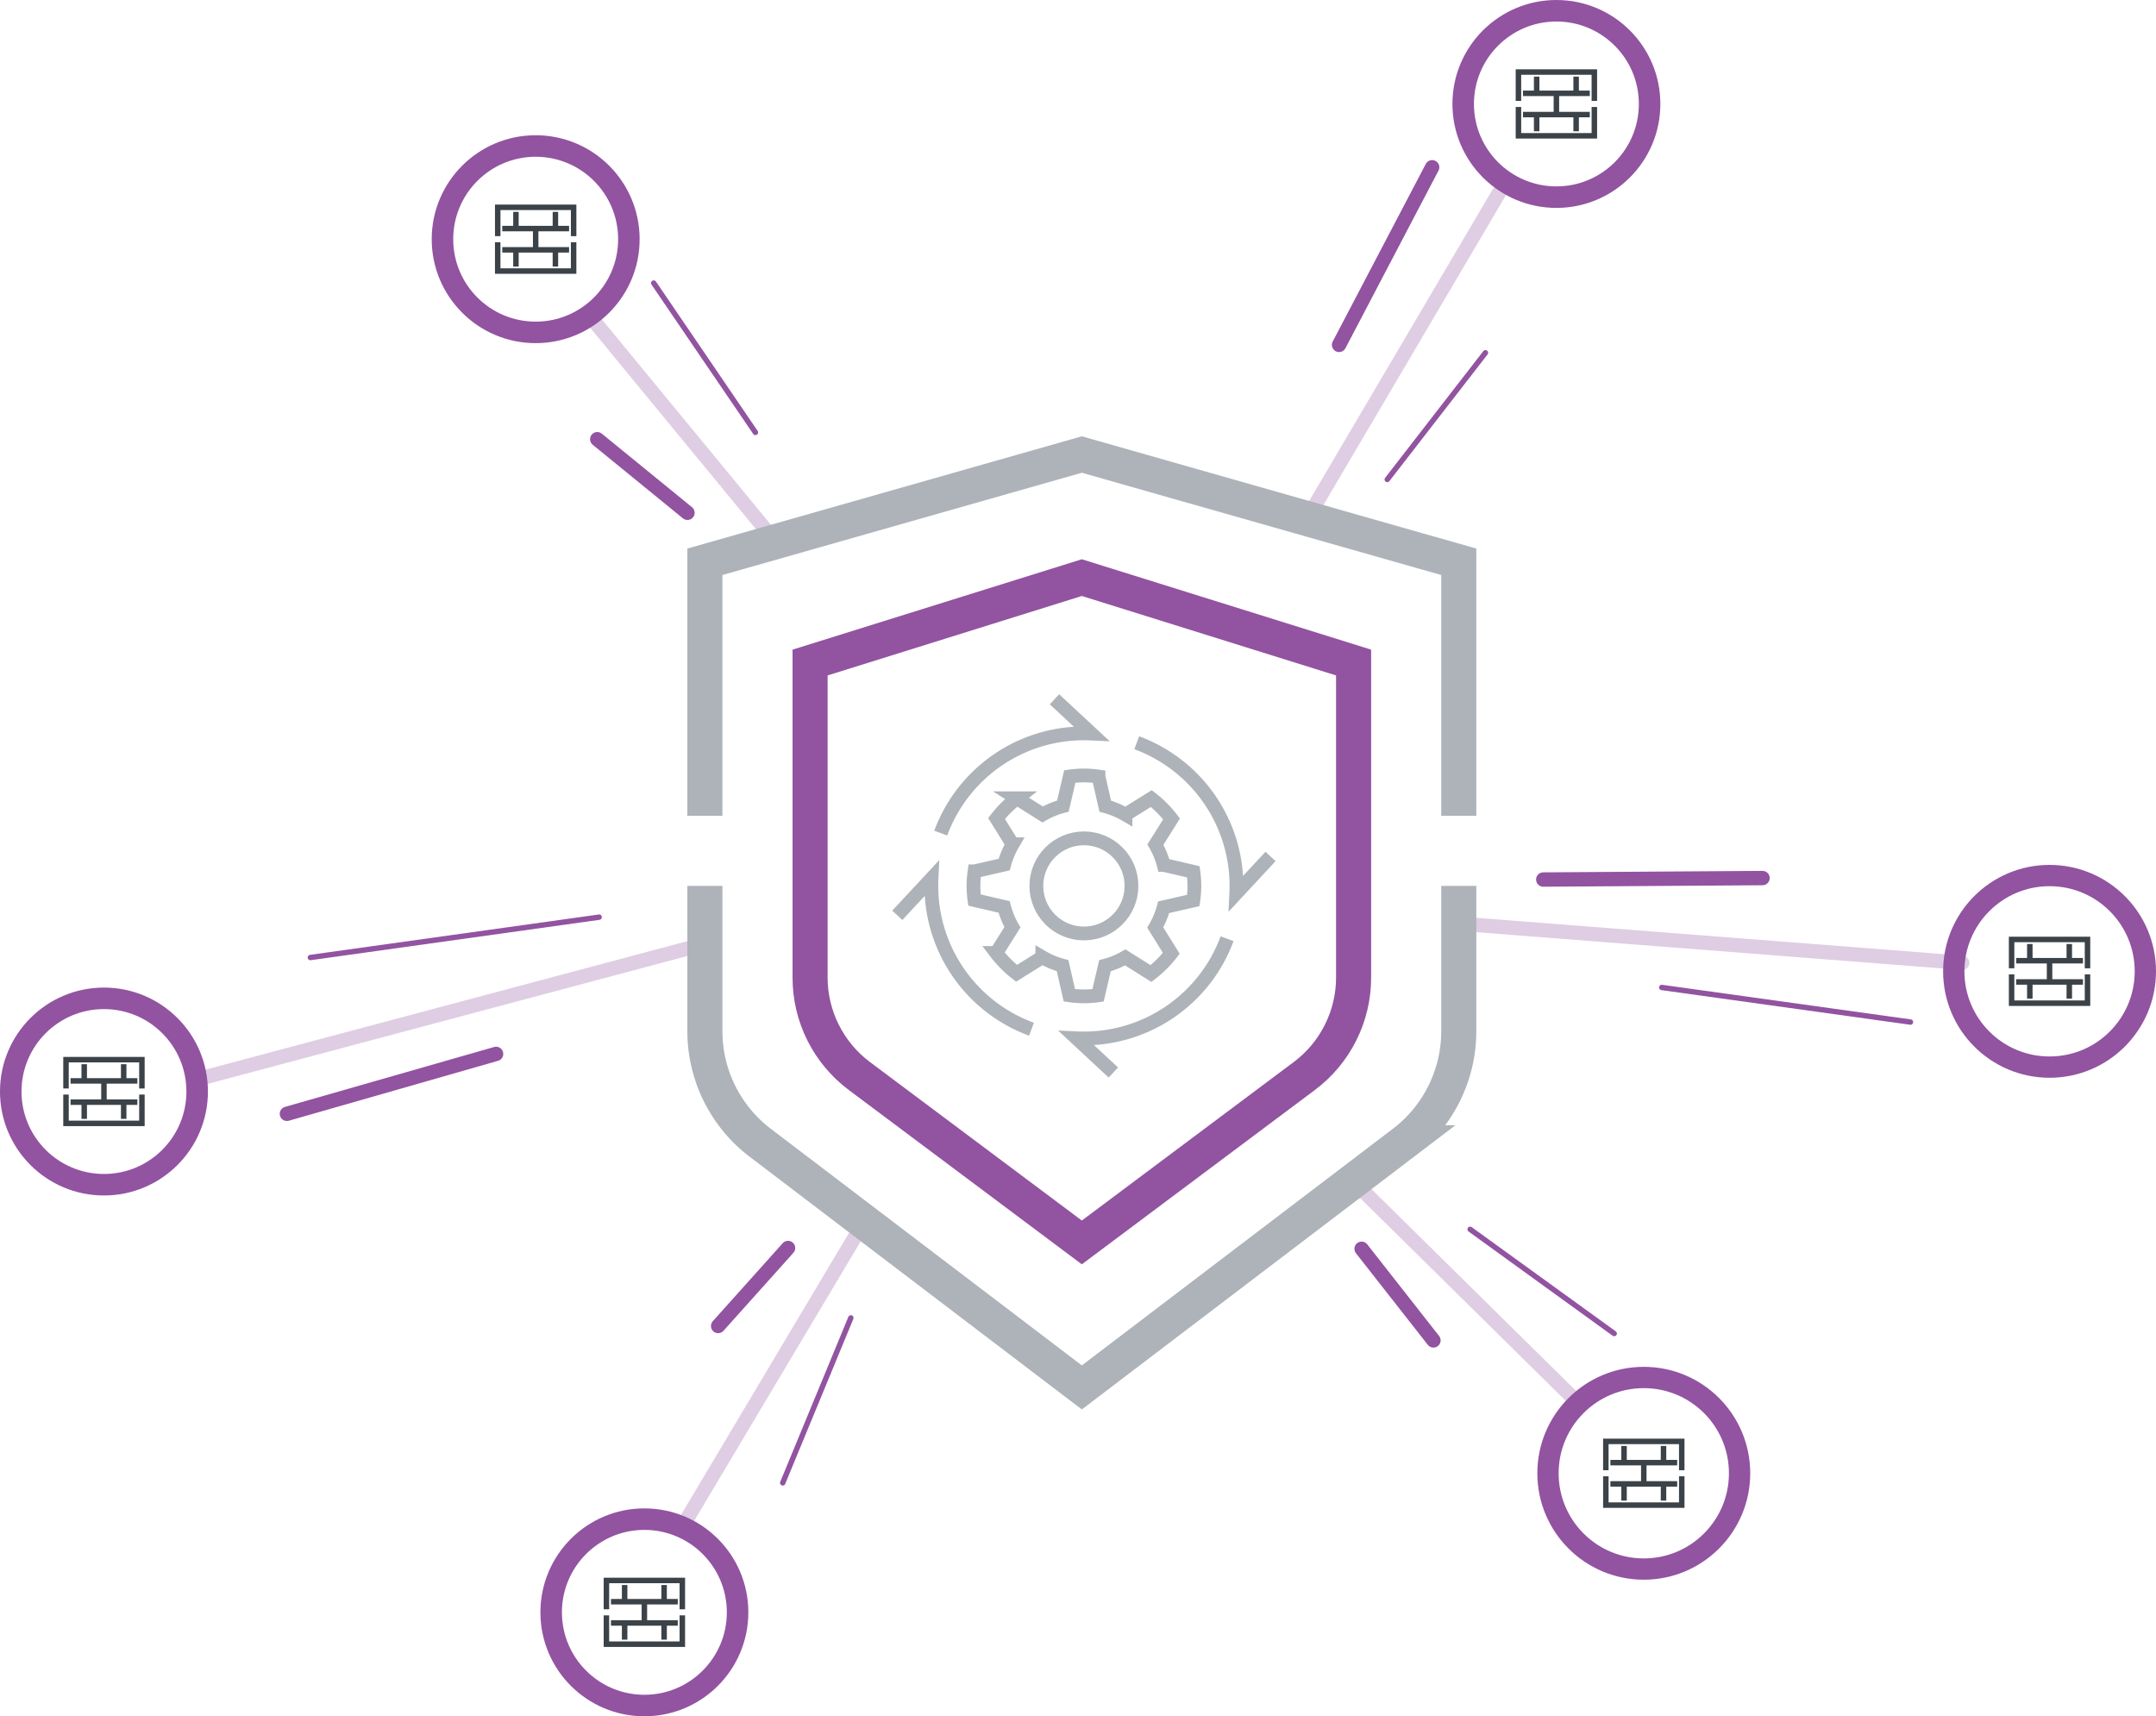 <svg xmlns="http://www.w3.org/2000/svg" width="312.855" height="249.073" viewBox="0 0 312.855 249.073"><defs><style>.a,.b,.c,.d,.e,.f,.g,.h,.i,.l{fill:none;}.a{stroke:#3b4248;stroke-width:0.795px;}.a,.b,.c,.d,.e,.f,.g,.h,.i{stroke-miterlimit:10;}.b{stroke:#dfcde4;}.b,.c,.d{stroke-linecap:round;}.b,.c{stroke-width:2.084px;}.c,.d,.e,.f{stroke:#9253a1;}.d{stroke-width:0.781px;}.e{stroke-width:3.089px;}.f{stroke-width:3.121px;}.h,.i{stroke:#adb3b9;}.h{stroke-width:5.088px;}.i{stroke-width:2px;}.j,.k{stroke:none;}.k{fill:#9253a1;}</style></defs><g transform="translate(-31.978 -49.645)"><line class="a" x2="9.694" transform="translate(265.66 261.91)"/><line class="a" x2="9.694" transform="translate(265.66 264.994)"/><line class="a" y2="2.423" transform="translate(267.642 259.486)"/><line class="a" y2="2.423" transform="translate(273.37 259.486)"/><line class="a" y2="2.423" transform="translate(267.642 264.994)"/><line class="a" y2="3.084" transform="translate(270.506 261.91)"/><line class="a" y2="2.423" transform="translate(273.37 264.994)"/><path class="a" d="M276.014,263.011v-4.186l-11.016,0v4.184"/><path class="a" d="M265,263.892v4.183l11.016,0v-4.186"/><line class="a" x2="9.694" transform="translate(324.54 189.066)"/><line class="a" x2="9.694" transform="translate(324.54 192.15)"/><line class="a" y2="2.423" transform="translate(326.523 186.643)"/><line class="a" y2="2.423" transform="translate(332.251 186.643)"/><line class="a" y2="2.423" transform="translate(326.523 192.15)"/><line class="a" y2="3.084" transform="translate(329.387 189.066)"/><line class="a" y2="2.423" transform="translate(332.251 192.15)"/><path class="a" d="M334.895,190.168v-4.186l-11.016,0v4.184"/><path class="a" d="M323.879,191.049v4.183l11.016,0v-4.186"/><line class="a" x2="9.694" transform="translate(252.978 63.189)"/><line class="a" x2="9.694" transform="translate(252.978 66.273)"/><line class="a" y2="2.423" transform="translate(254.961 60.765)"/><line class="a" y2="2.423" transform="translate(260.689 60.765)"/><line class="a" y2="2.423" transform="translate(254.961 66.273)"/><line class="a" y2="3.084" transform="translate(257.825 63.189)"/><line class="a" y2="2.423" transform="translate(260.689 66.273)"/><path class="a" d="M263.333,64.29V60.1l-11.016,0V64.29"/><path class="a" d="M252.318,65.171v4.183l11.016,0V65.171"/><line class="a" x2="9.694" transform="translate(104.862 82.816)"/><line class="a" x2="9.694" transform="translate(104.862 85.901)"/><line class="a" y2="2.423" transform="translate(106.845 80.393)"/><line class="a" y2="2.423" transform="translate(112.573 80.393)"/><line class="a" y2="2.423" transform="translate(106.845 85.901)"/><line class="a" y2="3.084" transform="translate(109.709 82.816)"/><line class="a" y2="2.423" transform="translate(112.573 85.901)"/><path class="a" d="M115.217,83.918V79.732l-11.016,0v4.184"/><path class="a" d="M104.2,84.8v4.183l11.016,0V84.8"/><line class="a" x2="9.694" transform="translate(42.216 206.51)"/><line class="a" x2="9.694" transform="translate(42.216 209.595)"/><line class="a" y2="2.423" transform="translate(44.199 204.087)"/><line class="a" y2="2.423" transform="translate(49.927 204.087)"/><line class="a" y2="2.423" transform="translate(44.199 209.595)"/><line class="a" y2="3.084" transform="translate(47.063 206.51)"/><line class="a" y2="2.423" transform="translate(49.927 209.595)"/><path class="a" d="M52.571,207.612v-4.186l-11.016,0v4.184"/><path class="a" d="M41.556,208.493v4.183l11.016,0v-4.186"/><line class="a" x2="9.694" transform="translate(120.636 282.091)"/><line class="a" x2="9.694" transform="translate(120.636 285.175)"/><line class="a" y2="2.423" transform="translate(122.619 279.667)"/><line class="a" y2="2.423" transform="translate(128.347 279.667)"/><line class="a" y2="2.423" transform="translate(122.619 285.175)"/><line class="a" y2="3.084" transform="translate(125.483 282.091)"/><line class="a" y2="2.423" transform="translate(128.347 285.175)"/><path class="a" d="M130.991,283.192v-4.186l-11.016,0v4.184"/><path class="a" d="M119.975,284.073v4.183l11.016,0v-4.186"/><line class="b" x1="71.37" y2="19.032" transform="translate(60.724 187.206)"/><line class="b" x1="25.382" y1="30.841" transform="translate(117.6 95.551)"/><line class="b" x1="24.831" y2="41.681" transform="translate(131.738 228.264)"/><line class="b" y1="45.152" x2="26.593" transform="translate(222.888 77.647)"/><line class="b" x2="70.307" y2="5.47" transform="translate(246.401 183.898)"/><line class="b" x2="31.907" y2="31.476" transform="translate(228.137 220.857)"/><line class="c" x1="13.093" y1="10.678" transform="translate(118.644 113.384)"/><line class="c" x1="10.425" y1="13.295" transform="translate(229.558 230.873)"/><line class="d" x1="20.902" y1="15.121" transform="translate(245.308 228.05)"/><line class="d" y1="23.943" x2="9.886" transform="translate(145.558 240.903)"/><line class="c" x1="13.507" y2="25.778" transform="translate(226.289 73.918)"/><line class="c" x1="30.351" y2="8.695" transform="translate(73.612 202.591)"/><line class="c" x1="31.816" y2="0.213" transform="translate(255.919 177.074)"/><line class="d" x1="41.905" y2="5.858" transform="translate(77.014 182.746)"/><line class="d" x1="14.248" y2="18.387" transform="translate(233.28 100.841)"/><line class="d" x1="36.094" y1="5.025" transform="translate(273.113 192.948)"/><line class="c" x1="10.145" y2="11.319" transform="translate(136.187 230.759)"/><line class="d" x1="14.758" y1="21.676" transform="translate(126.838 90.725)"/><circle class="e" cx="13.901" cy="13.901" r="13.901" transform="translate(315.486 176.707)"/><circle class="e" cx="13.901" cy="13.901" r="13.901" transform="translate(256.605 249.551)"/><circle class="f" cx="13.525" cy="13.525" r="13.525" transform="translate(33.538 194.527)"/><circle class="f" cx="13.525" cy="13.525" r="13.525" transform="translate(96.184 70.833)"/><circle class="f" cx="13.525" cy="13.525" r="13.525" transform="translate(111.958 270.108)"/><g class="g"><path class="j" d="M146.984,143.924v47.607a20.357,20.357,0,0,0,8.161,16.3l33.817,25.3,33.818-25.3a20.357,20.357,0,0,0,8.161-16.3V143.924l-41.979-13.118Z"/><path class="k" d="M 188.962 136.137 L 152.072 147.665 L 152.072 191.531 C 152.072 196.317 154.361 200.887 158.193 203.755 L 188.962 226.773 L 219.732 203.755 C 223.564 200.887 225.853 196.317 225.853 191.531 L 225.853 147.665 L 188.962 136.137 M 188.962 130.806 L 230.941 143.924 L 230.941 191.531 C 230.941 197.946 227.916 203.986 222.78 207.829 L 188.962 233.127 L 155.145 207.829 C 150.009 203.986 146.984 197.946 146.984 191.531 L 146.984 143.924 L 188.962 130.806 Z"/></g><path class="h" d="M134.264,178.211v21.076a20.353,20.353,0,0,0,8.029,16.2l46.669,35.506,46.67-35.506a20.353,20.353,0,0,0,8.029-16.2V178.211"/><path class="h" d="M243.661,168.034V131.175l-54.7-15.568-54.7,15.568v36.859"/><circle class="f" cx="13.525" cy="13.525" r="13.525" transform="translate(244.3 51.206)"/><g transform="translate(1)"><path class="i" d="M204.136,180.326a14.467,14.467,0,0,0,.011-4.162l-4.3-1a11.951,11.951,0,0,0-1.21-2.946l2.344-3.733a16.079,16.079,0,0,0-2.936-2.95l-3.745,2.329a11.936,11.936,0,0,0-2.939-1.224l-.983-4.3a14.514,14.514,0,0,0-4.162-.01l-1,4.3a11.873,11.873,0,0,0-2.946,1.21l-3.733-2.345a16.084,16.084,0,0,0-2.95,2.937l2.329,3.745a11.88,11.88,0,0,0-1.223,2.939l-4.3.982a14.52,14.52,0,0,0-.01,4.163l4.3,1a11.866,11.866,0,0,0,1.21,2.945l-2.345,3.733a16.121,16.121,0,0,0,2.937,2.951l3.745-2.33a11.882,11.882,0,0,0,2.939,1.224l.982,4.3a14.474,14.474,0,0,0,4.163.011l1-4.3a11.9,11.9,0,0,0,2.945-1.21l3.733,2.344a16.085,16.085,0,0,0,2.951-2.936l-2.33-3.745a11.9,11.9,0,0,0,1.224-2.939Z"/><g class="i" transform="translate(180.362 170.309)"><circle class="j" cx="7.902" cy="7.902" r="7.902"/><circle class="l" cx="7.902" cy="7.902" r="6.902"/></g><path class="i" d="M180.661,199.009a22.147,22.147,0,0,1-14.536-20.8q0-.54.026-1.072l-4.968,5.344"/><path class="i" d="M167.488,170.546a22.148,22.148,0,0,1,20.776-14.474c.359,0,.717.009,1.072.026l-5.345-4.968"/><path class="i" d="M195.929,157.435A22.147,22.147,0,0,1,210.4,178.211c0,.359-.008.717-.025,1.072l4.968-5.345"/><path class="i" d="M209.04,185.876a22.148,22.148,0,0,1-20.776,14.473q-.54,0-1.072-.025l5.344,4.968"/></g></g></svg>